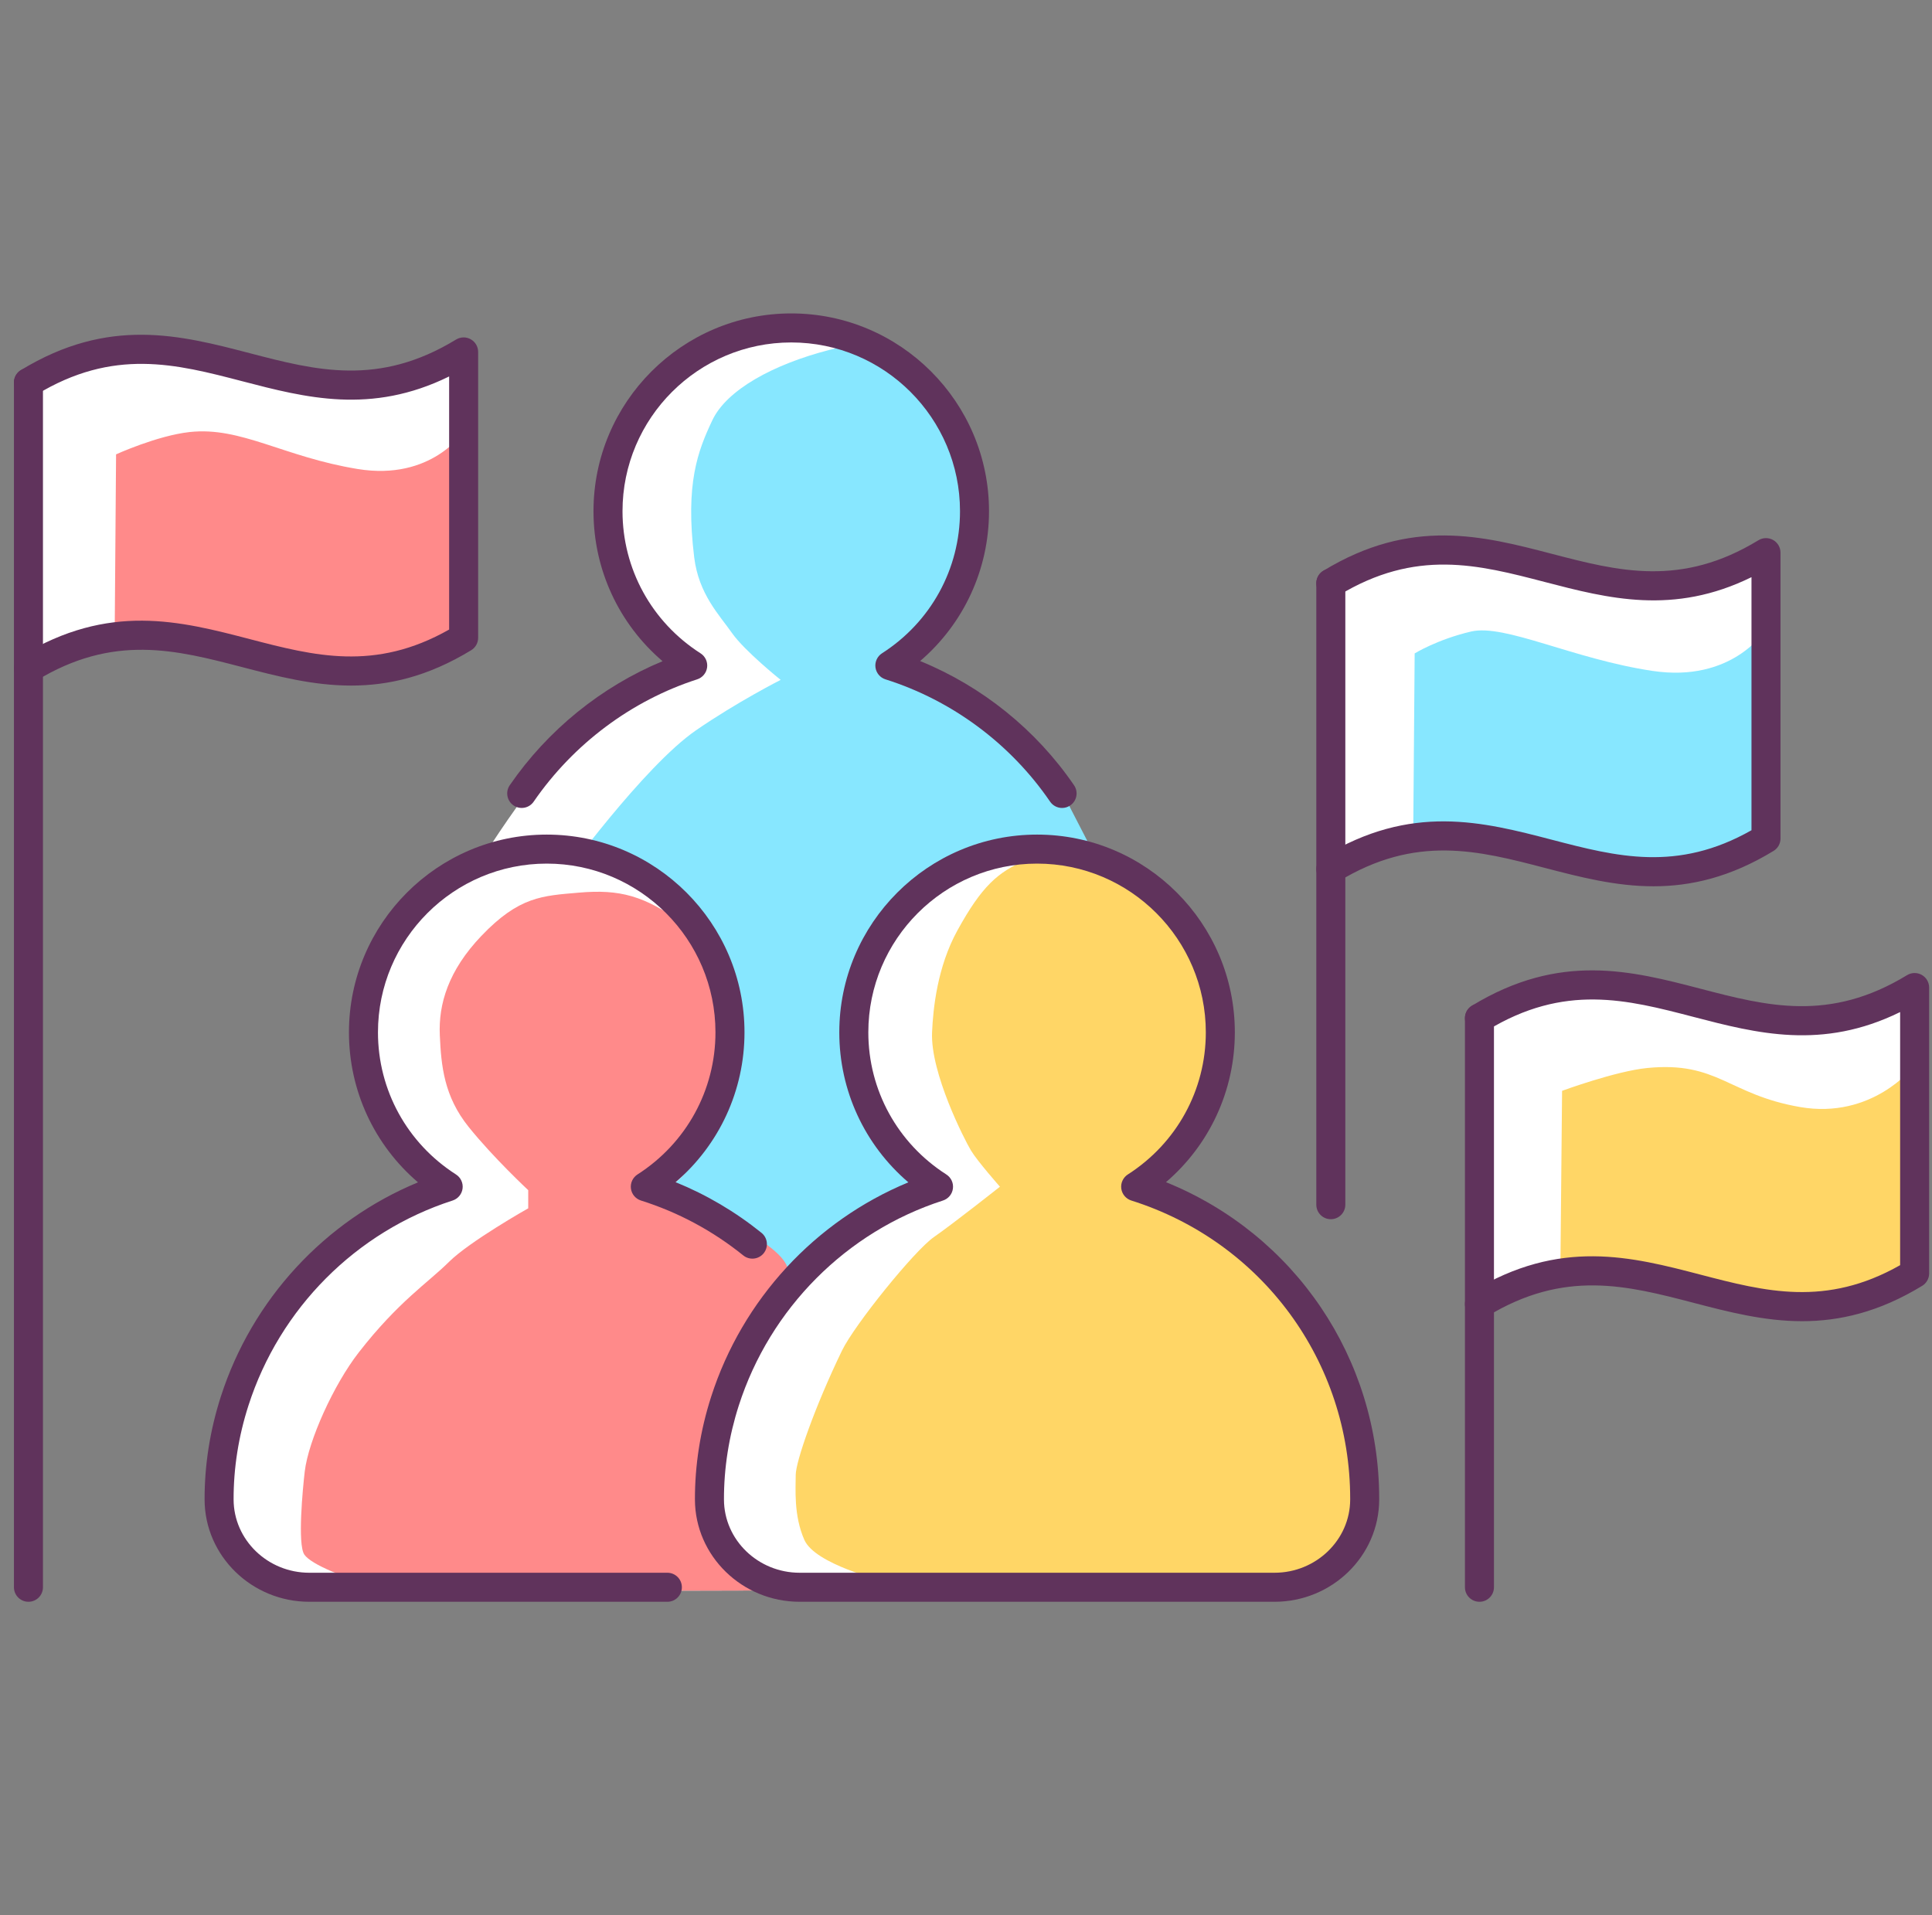 <svg xmlns="http://www.w3.org/2000/svg" width="115" height="114" viewBox="0 0 115 114" fill="none"><rect x="0" y="0" width="115" height="114" fill="#808080" stroke="none"/><g id="social-studies 1" clip-path="url(#clip0_213_1590)"><path id="Vector" d="M50.01 76.638L65.894 54.744L63.211 46.694C63.211 46.694 55.806 40.362 54.088 39.611C52.371 38.859 54.625 38.645 56.02 36.713C57.482 34.689 58.274 30.488 57.416 27.483C56.479 24.204 53.981 21.687 51.298 20.506C48.463 19.259 47.649 19.218 44.322 20.077C40.995 20.936 38.848 23.297 37.989 25.121C37.131 26.946 36.165 30.273 36.701 32.42C37.238 34.566 37.775 35.854 38.526 36.927C39.277 38.001 41.424 39.718 41.424 39.718C41.424 39.718 39.755 40.347 37.023 41.542C33.589 43.045 28.437 51.524 28.437 51.524L34.662 71.809L46.683 77.282L50.01 76.638Z" fill="white"></path><path id="Vector_2" d="M54.625 53.241C56.2 51.282 65.036 50.665 65.036 50.665L63.319 47.338C63.319 47.338 56.02 40.684 54.303 39.932C52.586 39.181 55.591 36.927 56.986 34.995C58.448 32.972 58.703 30.702 57.845 27.697C56.908 24.419 55.806 22.653 53.123 21.472C50.287 20.225 52.693 19.97 49.366 20.828C46.039 21.687 43.255 23.198 42.397 25.023C41.538 26.848 40.784 28.77 41.321 33.171C41.589 35.367 42.819 36.605 43.57 37.679C44.322 38.752 46.468 40.469 46.468 40.469C46.468 40.469 43.879 41.781 41.424 43.474C38.311 45.621 33.482 52.275 33.482 52.275L39.599 71.057L47.756 76.209L55.376 70.843C55.376 70.843 46.683 63.115 54.625 53.241Z" fill="#87E7FF"></path><path id="Vector_3" d="M63.219 48.093C62.944 48.093 62.673 47.961 62.506 47.717C60.153 44.275 56.673 41.689 52.707 40.437C52.55 40.388 52.411 40.295 52.306 40.169C52.2 40.043 52.133 39.89 52.111 39.727C52.089 39.565 52.115 39.399 52.184 39.25C52.253 39.101 52.363 38.975 52.501 38.886C55.408 37.025 57.143 33.863 57.143 30.428C57.143 24.889 52.637 20.384 47.099 20.384C41.56 20.384 37.054 24.889 37.054 30.428C37.054 33.865 38.79 37.027 41.699 38.888C41.837 38.976 41.947 39.102 42.016 39.25C42.085 39.398 42.111 39.563 42.09 39.726C42.069 39.888 42.002 40.041 41.897 40.167C41.792 40.293 41.654 40.387 41.498 40.437C37.584 41.7 34.128 44.286 31.766 47.718C31.495 48.111 30.958 48.21 30.565 47.94C30.172 47.669 30.073 47.132 30.343 46.739C32.608 43.448 35.797 40.87 39.438 39.357C36.838 37.135 35.327 33.901 35.327 30.428C35.327 23.937 40.608 18.656 47.099 18.656C53.59 18.656 58.87 23.937 58.87 30.428C58.87 33.896 57.363 37.125 54.77 39.348C58.459 40.853 61.671 43.435 63.932 46.742C64.201 47.136 64.1 47.673 63.706 47.942C63.563 48.04 63.393 48.093 63.219 48.093Z" fill="#60335C"></path><path id="Vector_4" d="M2.357 39.664L8.635 37.732C8.635 37.732 14.431 39.342 17.651 39.664C20.871 39.986 27.597 37.966 27.597 37.966V20.948C27.597 20.948 26.344 24.048 21.032 23.082C15.719 22.116 10.245 20.345 7.991 20.989C5.738 21.633 1.694 22.768 1.694 22.768L2.357 39.664Z" fill="white"></path><path id="Vector_5" d="M6.823 38.262L11.831 38.229C11.831 38.229 16.65 39.432 19.327 39.673C22.005 39.914 27.598 38.404 27.598 38.404V25.685C27.598 25.685 25.706 28.639 21.289 27.917C16.871 27.195 14.351 25.384 11.296 25.716C9.367 25.925 6.909 27.045 6.909 27.045L6.823 38.262Z" fill="#FF8A8A"></path><path id="Vector_6" d="M1.694 95.344C1.217 95.344 0.83 94.957 0.83 94.48V22.768C0.83 22.291 1.217 21.904 1.694 21.904C2.171 21.904 2.557 22.291 2.557 22.768V94.48C2.557 94.957 2.171 95.344 1.694 95.344Z" fill="#60335C"></path><path id="Vector_7" d="M20.9 40.808C18.635 40.808 16.514 40.255 14.428 39.712C10.481 38.684 6.752 37.712 2.144 40.525C1.736 40.773 1.205 40.645 0.957 40.237C0.708 39.83 0.837 39.299 1.244 39.05C6.478 35.856 10.741 36.967 14.864 38.041C18.692 39.038 22.315 39.982 26.734 37.473V22.408C22.09 24.69 18.2 23.677 14.427 22.694C10.48 21.665 6.752 20.694 2.144 23.505C1.736 23.754 1.205 23.625 0.957 23.218C0.708 22.811 0.837 22.279 1.244 22.031C6.478 18.837 10.741 19.948 14.863 21.022C18.81 22.051 22.539 23.023 27.148 20.21C27.278 20.131 27.428 20.087 27.582 20.084C27.735 20.081 27.886 20.119 28.02 20.195C28.154 20.27 28.265 20.379 28.343 20.511C28.42 20.644 28.461 20.794 28.461 20.948V37.966C28.461 38.114 28.423 38.26 28.35 38.389C28.278 38.518 28.174 38.626 28.047 38.703C25.461 40.281 23.112 40.808 20.9 40.808Z" fill="#60335C"></path><path id="Vector_8" d="M79.793 51.256L86.072 49.324C86.072 49.324 91.868 50.934 95.087 51.256C98.307 51.578 105.034 49.557 105.034 49.557V32.539C105.034 32.539 103.781 35.639 98.468 34.673C93.156 33.708 87.682 31.937 85.428 32.581C83.174 33.225 79.13 34.359 79.13 34.359L79.793 51.256Z" fill="white"></path><path id="Vector_9" d="M84.119 49.898L88.133 49.85C88.133 49.85 93.299 51.029 96.169 51.265C99.038 51.501 105.034 50.022 105.034 50.022V37.561C105.034 37.561 103.1 40.643 98.365 39.935C93.629 39.228 89.568 37.12 87.559 37.592C85.55 38.063 84.206 38.894 84.206 38.894L84.119 49.898Z" fill="#87E7FF"></path><path id="Vector_10" d="M79.215 72.572C78.738 72.572 78.352 72.185 78.352 71.708V34.715C78.352 34.238 78.738 33.851 79.215 33.851C79.692 33.851 80.079 34.238 80.079 34.715V71.708C80.079 72.185 79.692 72.572 79.215 72.572Z" fill="#60335C"></path><path id="Vector_11" d="M98.421 52.755C96.156 52.755 94.035 52.202 91.949 51.659C88.002 50.63 84.273 49.659 79.665 52.472C79.258 52.72 78.727 52.591 78.478 52.184C78.229 51.777 78.358 51.246 78.765 50.997C83.999 47.803 88.262 48.913 92.385 49.987C96.213 50.985 99.835 51.928 104.255 49.419V34.355C99.611 36.637 95.721 35.623 91.949 34.641C88.001 33.612 84.273 32.64 79.665 35.452C79.258 35.701 78.727 35.572 78.478 35.165C78.229 34.758 78.358 34.226 78.765 33.978C84 30.784 88.262 31.895 92.384 32.969C96.332 33.998 100.06 34.969 104.669 32.157C104.935 31.994 105.269 31.989 105.541 32.141C105.675 32.216 105.786 32.326 105.864 32.458C105.941 32.59 105.982 32.741 105.982 32.895V49.913C105.982 50.061 105.944 50.206 105.872 50.336C105.799 50.465 105.695 50.573 105.568 50.65C102.983 52.228 100.633 52.755 98.421 52.755Z" fill="#60335C"></path><path id="Vector_12" d="M88.612 77.837L94.891 75.905C94.891 75.905 100.686 77.515 103.906 77.837C107.126 78.159 113.853 76.139 113.853 76.139V59.12C113.853 59.12 111.83 61.881 106.518 60.915C101.205 59.949 96.5 58.518 94.247 59.162C91.993 59.806 87.949 60.941 87.949 60.941L88.612 77.837Z" fill="white"></path><path id="Vector_13" d="M92.878 75.83L98.575 76.368C98.575 76.368 103.244 77.599 105.839 77.845C108.433 78.091 113.853 76.547 113.853 76.547V63.539C113.853 63.539 111.432 66.634 107.151 65.896C102.871 65.157 102.251 63.16 98.056 63.571C96.177 63.754 92.981 64.93 92.981 64.93L92.878 75.83Z" fill="#FFD666"></path><path id="Vector_14" d="M88.063 95.344C87.586 95.344 87.199 94.957 87.199 94.48V60.602C87.199 60.125 87.586 59.739 88.063 59.739C88.54 59.739 88.926 60.125 88.926 60.602V94.48C88.926 94.957 88.54 95.344 88.063 95.344Z" fill="#60335C"></path><path id="Vector_15" d="M107.269 78.642C105.004 78.642 102.883 78.09 100.797 77.546C96.85 76.518 93.121 75.547 88.513 78.359C88.106 78.607 87.574 78.479 87.326 78.072C87.077 77.664 87.206 77.133 87.613 76.884C92.847 73.69 97.11 74.801 101.233 75.875C105.061 76.872 108.683 77.816 113.103 75.307V60.242C108.458 62.524 104.569 61.511 100.796 60.528C96.849 59.499 93.121 58.528 88.513 61.34C88.105 61.588 87.574 61.459 87.326 61.052C87.077 60.645 87.206 60.114 87.613 59.865C92.847 56.672 97.11 57.782 101.232 58.856C105.179 59.885 108.908 60.856 113.517 58.044C113.783 57.882 114.117 57.876 114.389 58.029C114.523 58.104 114.634 58.213 114.712 58.346C114.789 58.478 114.83 58.628 114.83 58.782V75.8C114.83 75.948 114.792 76.094 114.719 76.223C114.647 76.352 114.543 76.46 114.416 76.537C111.83 78.115 109.481 78.642 107.269 78.642Z" fill="#60335C"></path><path id="Vector_16" d="M42.282 89.732C41.868 87.709 43.075 82.958 44.536 80.287C46.138 77.36 47.786 76.566 47.112 75.78C45.587 74 39.385 70.95 39.385 70.95C39.385 70.95 41.424 69.984 41.853 67.623C42.282 65.262 44.751 62.901 43.463 59.466C42.175 56.032 41.639 54.529 38.633 52.812C35.628 51.094 33.804 50.129 30.906 50.987C28.008 51.846 27.042 51.846 24.895 54.314C22.749 56.783 21.676 58.5 21.783 60.432C21.89 62.364 20.924 64.725 22.856 66.657L26.291 70.091L25.11 71.165C25.11 71.165 21.998 72.775 20.388 74.062C18.778 75.35 16.309 77.604 15.665 79.644C15.021 81.683 12.875 86.942 13.089 88.015C13.304 89.088 13.304 91.772 13.841 92.415C14.377 93.059 14.914 93.918 16.953 94.347C18.992 94.777 45.717 94.669 45.717 94.669C45.717 94.669 42.584 91.205 42.282 89.732Z" fill="white"></path><path id="Vector_17" d="M41.961 88.766C41.449 84.738 47.112 77.068 46.898 75.565C46.639 73.758 39.385 70.843 39.385 70.843C39.385 70.843 40.29 70.121 41.209 68.052C42.497 65.154 44.446 64.549 43.463 61.291C42.48 58.032 42.935 56.582 40.642 54.953C38.349 53.323 36.916 52.919 34.448 53.134C32.298 53.321 30.906 53.348 28.652 55.71C26.678 57.777 26.097 59.779 26.179 61.612C26.261 63.446 26.426 65.253 27.901 67.086C29.375 68.919 31.442 70.843 31.442 70.843V71.923C31.442 71.923 27.948 73.895 26.72 75.117C25.491 76.339 23.706 77.478 21.354 80.502C19.851 82.434 18.355 85.761 18.14 87.586C18.02 88.61 17.703 91.92 18.113 92.531C18.522 93.142 20.631 93.957 22.187 94.364C23.743 94.772 46.047 94.67 46.047 94.67C46.047 94.67 42.187 90.547 41.961 88.766Z" fill="#FF8A8A"></path><path id="Vector_18" d="M39.725 95.344H18.412C14.984 95.344 12.187 92.616 12.178 89.264C12.173 87.208 12.497 85.147 13.143 83.136C15.004 77.343 19.332 72.674 24.881 70.377C22.282 68.155 20.771 64.922 20.771 61.449C20.771 54.959 26.052 49.678 32.543 49.678C39.034 49.678 44.315 54.959 44.315 61.449C44.315 64.917 42.808 68.146 40.216 70.368C42.053 71.115 43.767 72.126 45.327 73.383C45.699 73.683 45.757 74.226 45.458 74.598C45.158 74.969 44.614 75.027 44.243 74.728C42.422 73.26 40.373 72.16 38.151 71.459C37.995 71.409 37.855 71.316 37.75 71.191C37.644 71.065 37.577 70.912 37.555 70.749C37.534 70.586 37.559 70.42 37.628 70.272C37.697 70.123 37.807 69.996 37.946 69.908C40.852 68.046 42.587 64.885 42.587 61.449C42.587 55.911 38.081 51.405 32.543 51.405C27.004 51.405 22.498 55.911 22.498 61.449C22.498 64.886 24.235 68.049 27.143 69.909C27.281 69.998 27.391 70.123 27.46 70.272C27.529 70.42 27.555 70.585 27.534 70.747C27.513 70.91 27.446 71.063 27.341 71.189C27.237 71.315 27.099 71.408 26.943 71.459C21.191 73.314 16.647 77.877 14.788 83.664C14.197 85.502 13.9 87.385 13.905 89.259C13.912 91.662 15.934 93.616 18.412 93.616H39.725C40.202 93.616 40.588 94.003 40.588 94.48C40.588 94.957 40.202 95.344 39.725 95.344Z" fill="#60335C"></path><path id="Vector_19" d="M47.112 94.079L76.573 94.562C76.573 94.562 78.666 94.723 79.632 92.952C80.598 91.181 80.759 86.995 80.598 85.546C80.437 84.098 79.31 79.268 77.217 77.658C75.125 76.048 73.193 73.311 71.422 72.506C69.651 71.701 67.599 70.635 67.599 70.635C67.599 70.635 70.778 68.481 71.261 66.55C71.744 64.618 72.227 60.915 72.227 59.788C72.227 58.661 70.456 54.475 69.329 53.67C68.202 52.865 65.787 50.611 63.211 50.934C60.635 51.255 59.508 50.611 57.737 51.738C55.967 52.865 54.196 53.509 52.908 55.763C51.62 58.017 50.507 60.052 50.822 61.449C51.137 62.847 53.23 67.838 53.713 68.481C54.196 69.125 55.865 70.637 55.865 70.637C55.865 70.637 53.176 71.755 51.727 72.56C50.278 73.365 46.629 78.141 45.502 79.59C44.375 81.039 42.282 86.995 42.282 87.8C42.282 88.605 42.121 90.215 42.926 91.664C43.731 93.113 47.112 94.079 47.112 94.079Z" fill="white"></path><path id="Vector_20" d="M52.508 94.079L76.11 94.562C76.11 94.562 79.717 93.757 80.491 91.986C81.265 90.215 81.157 86.459 81.028 85.01C80.899 83.561 78.303 79.268 76.626 77.658C74.95 76.048 73.402 73.311 71.983 72.506C70.564 71.701 68.921 70.635 68.921 70.635C68.921 70.635 71.467 68.481 71.854 66.55C72.241 64.618 72.628 60.915 72.628 59.788C72.628 58.661 71.209 54.475 70.306 53.67C69.404 52.865 68.041 51.094 65.405 50.934C63.321 50.806 63.363 50.236 61.065 51.202C59.395 51.904 58.432 52.758 56.986 55.388C55.792 57.56 55.541 60.031 55.48 61.449C55.377 63.866 57.409 67.838 57.796 68.481C58.183 69.125 59.52 70.637 59.52 70.637C59.52 70.637 56.752 72.828 55.591 73.633C54.43 74.438 50.861 78.858 50.117 80.395C48.508 83.722 47.364 86.995 47.364 87.8C47.364 88.605 47.235 90.215 47.88 91.664C48.525 93.113 52.508 94.079 52.508 94.079Z" fill="#FFD666"></path><path id="Vector_21" d="M75.861 95.344H47.6C44.172 95.344 41.375 92.616 41.365 89.264C41.36 87.208 41.685 85.146 42.331 83.136C44.192 77.343 48.519 72.674 54.069 70.377C51.47 68.155 49.958 64.922 49.958 61.449C49.958 54.959 55.239 49.678 61.73 49.678C68.222 49.678 73.502 54.959 73.502 61.449C73.502 64.916 71.996 68.145 69.404 70.367C77.059 73.467 82.095 80.847 82.095 89.211V89.266C82.085 92.619 79.289 95.344 75.861 95.344ZM61.73 51.405C56.192 51.405 51.686 55.911 51.686 61.449C51.686 64.886 53.422 68.049 56.33 69.909C56.468 69.998 56.578 70.123 56.648 70.272C56.717 70.42 56.742 70.585 56.721 70.747C56.7 70.91 56.634 71.063 56.529 71.189C56.424 71.315 56.286 71.408 56.13 71.459C50.379 73.314 45.835 77.877 43.975 83.664C43.385 85.502 43.088 87.385 43.093 89.259C43.099 91.662 45.121 93.616 47.6 93.616H75.861C78.339 93.616 80.361 91.664 80.368 89.264V89.211C80.368 81.053 75.132 73.919 67.339 71.459C67.182 71.409 67.043 71.316 66.938 71.191C66.832 71.065 66.764 70.912 66.743 70.749C66.721 70.586 66.746 70.42 66.816 70.271C66.885 70.123 66.995 69.996 67.133 69.908C70.04 68.046 71.775 64.884 71.775 61.449C71.775 55.911 67.269 51.405 61.73 51.405Z" fill="#60335C"></path></g><defs><clipPath id="clip0_213_1590"><rect width="114" height="114" fill="white" transform="translate(0.83)"></rect></clipPath></defs></svg>